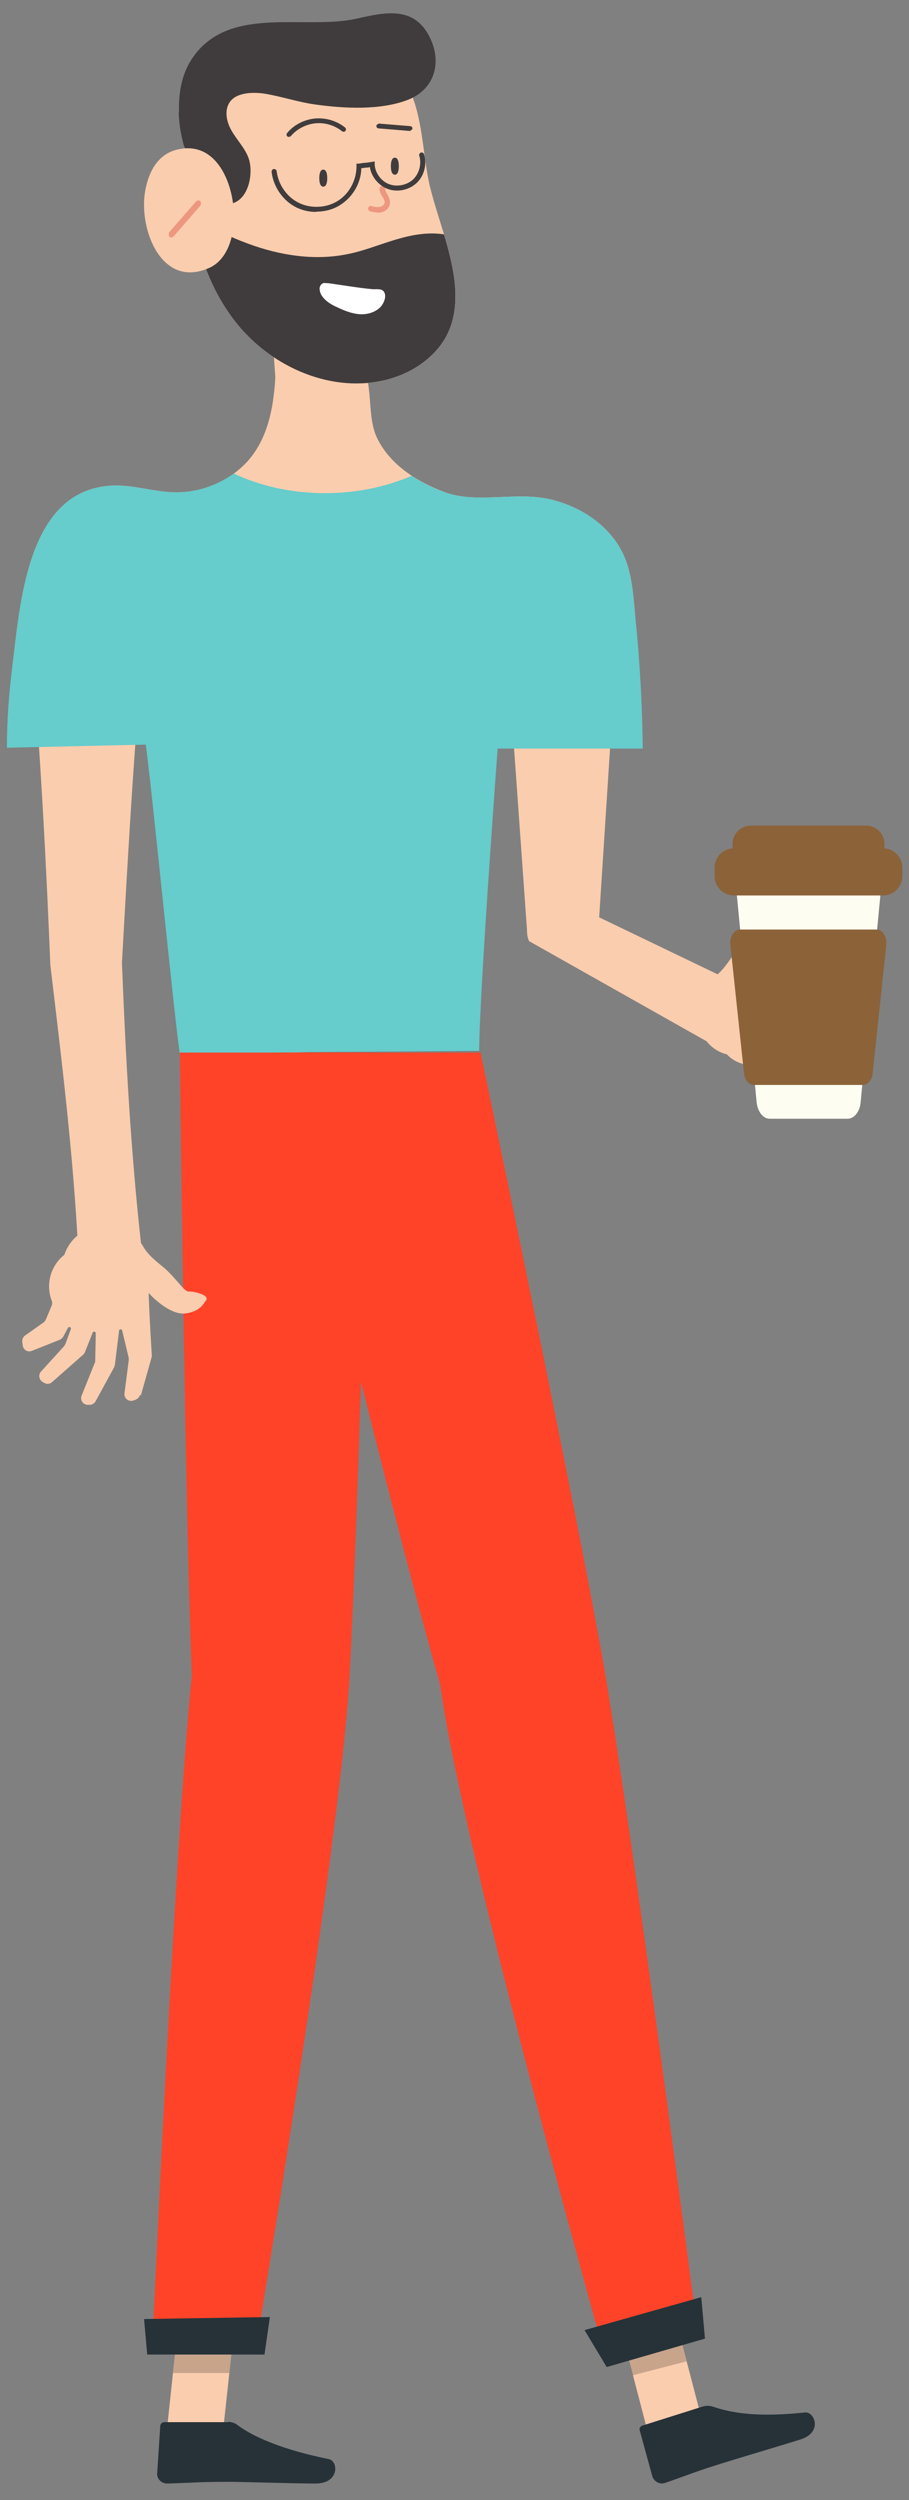 <svg width="32" height="88" viewBox="0 0 32 88" fill="none" xmlns="http://www.w3.org/2000/svg">
<rect x="0" y="0" width="32" height="88" fill="#808080" stroke="none"/>
<path d="M30.076 34.18L28.756 33.92C28.756 33.92 28.706 33.92 28.686 33.92C28.486 33.95 27.537 34.01 26.677 34.1C26.917 33.85 27.327 33.32 27.227 32.86C27.127 32.43 26.897 32.3 26.727 32.21C26.557 32.12 26.517 32.56 26.537 32.76C26.547 32.91 26.087 33.23 25.767 33.68C25.587 33.94 25.397 34.22 25.137 34.39C24.717 34.67 24.487 35.15 24.517 35.65V35.73C24.567 36.36 24.957 36.96 25.577 37.11H25.587C25.987 37.55 26.677 37.6 27.207 37.35C27.257 37.33 27.257 37.4 27.307 37.42L27.806 37.58C27.806 37.58 27.887 37.62 27.907 37.65L28.396 38.24C28.446 38.3 28.536 38.33 28.616 38.31L28.746 38.28C28.886 38.25 28.966 38.09 28.896 37.96L28.446 37.05C28.446 37.05 28.386 36.97 28.336 36.94L28.016 36.8C27.956 36.77 27.986 36.68 28.056 36.7L28.566 36.85C28.566 36.85 28.616 36.87 28.646 36.89L29.556 37.6C29.666 37.69 29.826 37.65 29.896 37.52L29.926 37.45C29.966 37.36 29.946 37.26 29.886 37.19L28.876 36.21C28.876 36.21 28.816 36.17 28.786 36.16L28.166 35.87C28.106 35.85 28.116 35.76 28.176 35.76L29.056 35.78C29.056 35.78 29.106 35.78 29.136 35.79L30.266 36.15C30.416 36.2 30.566 36.08 30.556 35.92V35.86C30.546 35.78 30.496 35.71 30.416 35.68L29.226 35.15C29.226 35.15 29.176 35.13 29.146 35.13L28.026 34.99C27.966 34.99 27.956 34.9 28.016 34.88L28.926 34.59C28.926 34.59 28.976 34.58 29.006 34.59L30.086 34.72C30.256 34.72 30.366 34.56 30.296 34.41L30.266 34.34C30.236 34.27 30.176 34.22 30.106 34.21L30.076 34.18Z" fill="#FACDAE"/>
<path d="M17.619 19.64L18.549 32.69C18.559 32.85 18.549 32.98 18.629 33.13L25.507 37.01L27.827 35.53L20.988 32.24L21.068 32.68L21.908 19.63H17.619V19.64Z" fill="#FACDAE"/>
<path d="M0.934 20.93C1.363 25.28 1.593 29.63 1.773 33.98C2.173 37.32 2.583 40.67 2.753 44.03L4.973 43.85C4.603 40.54 4.423 37.21 4.293 33.89C4.503 30.13 4.773 25.12 5.223 20.95L0.934 20.94V20.93Z" fill="#FACDAE"/>
<path d="M0.434 23.47C0.714 21.26 0.943 17.34 3.833 17.1C4.633 17.03 5.412 17.33 6.212 17.33C7.152 17.33 8.082 16.93 8.712 16.24C9.431 15.44 9.631 14.34 9.691 13.31C9.701 13.07 9.441 11.21 9.951 11.33C10.071 11.36 10.181 11.44 10.281 11.52C10.631 11.78 11.031 11.99 11.451 12.13C11.771 12.23 12.181 12.25 12.451 12.47C13.261 13.16 12.841 14.51 13.271 15.41C13.73 16.37 14.7 16.97 15.67 17.33C16.8 17.74 18.169 17.29 19.389 17.58C20.249 17.79 21.049 18.24 21.599 18.95C22.248 19.79 22.268 20.72 22.368 21.75" fill="#FACDAE"/>
<path d="M12.87 34.85C13.06 34.82 13.25 34.78 13.44 34.75C12.661 34.94 11.831 34.94 11.021 34.89C9.401 34.89 7.772 34.72 6.162 34.63" fill="#FACDAE"/>
<path d="M0.243 26.33C0.243 25.37 0.313 24.42 0.433 23.47C0.713 21.26 0.943 17.34 3.832 17.1C4.632 17.03 5.412 17.33 6.212 17.33C6.932 17.33 7.641 17.09 8.231 16.67C9.141 17.1 10.251 17.36 11.441 17.36C12.56 17.36 13.61 17.13 14.49 16.75C14.86 16.99 15.26 17.19 15.669 17.33C16.799 17.74 18.169 17.29 19.389 17.58C20.248 17.79 21.048 18.24 21.598 18.95C22.248 19.79 22.268 20.72 22.368 21.75C22.528 23.28 22.608 24.82 22.628 26.35H17.519C17.519 26.35 16.869 35.09 16.869 36.99C14.88 37.01 12.9 37.02 10.911 37.03C10.421 37.03 6.362 37.3 6.322 37.04C6.112 35.58 5.352 27.81 5.132 26.21L0.243 26.32V26.33Z" fill="#66CCCC"/>
<path d="M6.781 7.66C6.991 9.03 7.491 10.35 8.361 11.42C9.611 12.95 11.72 13.86 13.63 13.36C14.629 13.1 15.559 12.42 15.879 11.44C16.209 10.45 15.949 9.32 15.629 8.25C15.449 7.66 15.259 7.08 15.129 6.55C14.779 5.06 14.939 2.93 13.44 2.04C11.53 0.92 8.401 1.31 7.231 3.31C6.781 4.07 6.671 4.98 6.651 5.86C6.651 6.46 6.681 7.06 6.771 7.65L6.781 7.66Z" fill="#FACDAE"/>
<path d="M6.781 7.66C6.991 9.03 7.491 10.35 8.361 11.42C9.611 12.95 11.72 13.86 13.63 13.36C14.629 13.1 15.559 12.42 15.879 11.44C16.209 10.45 15.949 9.32 15.629 8.25C15.449 7.66 15.259 7.08 15.129 6.55C14.779 5.06 14.939 2.93 13.44 2.04C11.53 0.92 8.401 1.31 7.231 3.31C6.781 4.07 6.671 4.98 6.651 5.86C6.651 6.46 6.681 7.06 6.771 7.65L6.781 7.66Z" fill="#FACDAE"/>
<path d="M13.76 5.85C13.76 6.02 13.8 6.15 13.9 6.15C14 6.15 14.04 6.02 14.04 5.85C14.04 5.68 14 5.55 13.9 5.55C13.8 5.55 13.76 5.68 13.76 5.85Z" fill="#403C3D"/>
<path d="M11.24 6.27C11.24 6.44 11.28 6.57 11.38 6.57C11.48 6.57 11.52 6.44 11.52 6.27C11.52 6.1 11.48 5.97 11.38 5.97C11.28 5.97 11.24 6.1 11.24 6.27Z" fill="#403C3D"/>
<path d="M13.29 7.49C13.29 7.49 13.36 7.49 13.4 7.48C13.56 7.45 13.69 7.34 13.72 7.2C13.75 7.08 13.7 6.97 13.65 6.86L13.63 6.83C13.59 6.76 13.56 6.7 13.56 6.64C13.56 6.59 13.51 6.55 13.46 6.54C13.41 6.54 13.36 6.59 13.36 6.64C13.36 6.75 13.41 6.84 13.46 6.92L13.48 6.95C13.52 7.02 13.55 7.09 13.54 7.15C13.52 7.22 13.44 7.27 13.37 7.28C13.27 7.3 13.17 7.28 13.08 7.25C13.02 7.24 12.97 7.27 12.96 7.32C12.95 7.37 12.98 7.43 13.03 7.44C13.11 7.46 13.2 7.48 13.3 7.48L13.29 7.49Z" fill="#ED9780"/>
<path d="M6.781 7.66C6.991 9.03 7.491 10.35 8.361 11.42C9.611 12.95 11.72 13.86 13.63 13.36C14.63 13.1 15.559 12.42 15.879 11.44C16.209 10.45 15.949 9.32 15.629 8.25C15.059 8.16 14.47 8.27 13.91 8.44C13.34 8.61 12.79 8.84 12.21 8.95C11.06 9.18 9.851 8.99 8.741 8.58C8.061 8.33 7.411 8.01 6.771 7.66H6.781Z" fill="#403C3D"/>
<path d="M14.43 4.61C14.43 4.61 14.51 4.57 14.52 4.53C14.52 4.48 14.49 4.44 14.44 4.44L13.34 4.35C13.34 4.35 13.25 4.38 13.25 4.43C13.25 4.48 13.28 4.52 13.33 4.52L14.43 4.61Z" fill="#403C3D"/>
<path d="M10.17 4.82C10.17 4.82 10.22 4.81 10.24 4.79C10.45 4.54 10.78 4.37 11.11 4.34C11.44 4.31 11.78 4.41 12.04 4.62C12.08 4.65 12.13 4.64 12.16 4.61C12.19 4.57 12.18 4.52 12.15 4.49C11.85 4.25 11.47 4.14 11.091 4.17C10.71 4.21 10.35 4.39 10.11 4.68C10.08 4.72 10.08 4.77 10.11 4.8C10.13 4.81 10.15 4.82 10.17 4.82Z" fill="#403C3D"/>
<path d="M11.56 9.97C11.49 9.97 11.42 9.95 11.37 9.97C11.3 10 11.26 10.07 11.25 10.15C11.25 10.22 11.27 10.3 11.3 10.36C11.42 10.58 11.65 10.72 11.88 10.82C12.13 10.94 12.39 11.04 12.66 11.06C12.93 11.08 13.23 10.99 13.41 10.79C13.52 10.66 13.63 10.4 13.5 10.25C13.41 10.15 13.23 10.19 13.11 10.18C12.59 10.13 12.08 10.04 11.57 9.97H11.56Z" fill="white"/>
<path d="M11.14 7.45C11.44 7.45 11.75 7.37 12 7.2C12.43 6.92 12.71 6.43 12.72 5.92C12.77 5.92 12.82 5.91 12.87 5.9C12.92 5.9 12.97 5.9 13.02 5.88C13.07 6.21 13.31 6.51 13.62 6.64C13.969 6.78 14.379 6.7 14.659 6.45C14.929 6.2 15.039 5.79 14.929 5.43C14.909 5.38 14.869 5.36 14.819 5.37C14.769 5.39 14.749 5.43 14.759 5.48C14.849 5.77 14.759 6.11 14.539 6.32C14.319 6.52 13.97 6.59 13.69 6.48C13.41 6.37 13.2 6.08 13.19 5.78V5.68L13.09 5.7C13.02 5.71 12.94 5.72 12.87 5.73C12.79 5.73 12.71 5.75 12.63 5.76H12.55V5.85C12.55 6.33 12.31 6.8 11.91 7.06C11.51 7.32 10.97 7.35 10.54 7.15C10.11 6.95 9.8 6.51 9.74 6.03C9.74 5.99 9.7 5.95 9.65 5.95C9.65 5.95 9.65 5.95 9.64 5.95C9.591 5.95 9.561 6 9.561 6.05C9.621 6.58 9.97 7.08 10.45 7.31C10.66 7.41 10.89 7.46 11.13 7.46L11.14 7.45Z" fill="#403C3D"/>
<path d="M6.302 3.95C6.282 3.33 6.382 2.67 6.712 2.14C7.962 0.13 10.671 1.07 12.54 0.66C13.6 0.42 14.63 0.19 15.17 1.4C15.55 2.26 15.27 3.15 14.37 3.51C13.4 3.89 12.111 3.82 11.111 3.68C10.511 3.6 9.931 3.4 9.331 3.3C8.961 3.24 8.381 3.24 8.122 3.55C7.882 3.84 7.962 4.27 8.152 4.6C8.341 4.93 8.611 5.2 8.741 5.54C8.941 6.05 8.771 7.04 8.132 7.17C8.201 7.16 7.732 6.35 7.692 6.29C7.512 6 7.272 5.76 6.992 5.56C6.872 5.47 6.732 5.39 6.602 5.3C6.482 5.21 6.462 5.1 6.432 4.96C6.352 4.65 6.302 4.31 6.292 3.96L6.302 3.95Z" fill="#403C3D"/>
<path d="M8.193 8.15C8.103 8.7 7.843 9.23 7.343 9.44C5.683 10.16 4.893 8.08 5.103 6.77C5.213 6.09 5.532 5.42 6.262 5.26C7.672 4.94 8.263 6.57 8.233 7.69C8.233 7.84 8.213 8 8.193 8.15Z" fill="#FACDAE"/>
<path d="M6.032 8.36C6.032 8.36 6.092 8.35 6.112 8.32L7.062 7.23C7.062 7.23 7.092 7.12 7.052 7.08C7.012 7.04 6.942 7.05 6.902 7.09L5.952 8.18C5.952 8.18 5.922 8.29 5.962 8.33C5.982 8.35 6.002 8.36 6.032 8.36Z" fill="#ED9780"/>
<path d="M5.862 85.66H7.842L8.322 81.25H6.332L5.862 85.66Z" fill="#FACDAE"/>
<g opacity="0.2">
<path d="M6.332 81.25H8.322L8.072 83.53H6.092L6.332 81.25Z" fill="black"/>
</g>
<path d="M22.828 85.7L24.718 85.21L23.588 80.88L21.698 81.37L22.828 85.7Z" fill="#FACDAE"/>
<path d="M24.738 84.71L22.618 85.38C22.548 85.4 22.498 85.47 22.518 85.54L22.968 87.18C23.038 87.36 23.228 87.46 23.408 87.4C24.138 87.15 24.478 87 25.417 86.71C25.987 86.53 27.377 86.12 28.177 85.87C28.977 85.62 28.677 84.87 28.327 84.92C26.717 85.09 25.787 84.95 25.117 84.72C24.997 84.68 24.867 84.67 24.738 84.71Z" fill="#263238"/>
<g opacity="0.2">
<path d="M21.698 81.37L23.588 80.88L24.168 83.12L22.278 83.61L21.698 81.37Z" fill="black"/>
</g>
<path d="M16.919 37.06C16.919 37.06 20.388 53.54 21.308 58.94C22.308 64.85 24.517 81.77 24.517 81.77L21.298 82.94C21.298 82.94 16.259 65 15.499 59.31C13.9 53.76 9.841 37.05 9.841 37.05H16.929L16.919 37.06Z" fill="#FF4329"/>
<path d="M21.358 83.32L24.817 82.32L24.687 80.86L20.578 82.02L21.358 83.32Z" fill="#263238"/>
<path d="M8.022 85.26H5.792C5.712 85.26 5.652 85.31 5.642 85.39L5.532 87.08C5.532 87.27 5.692 87.42 5.882 87.42C6.652 87.4 7.032 87.36 8.012 87.36C8.611 87.36 10.271 87.42 11.111 87.42C11.951 87.42 11.921 86.63 11.571 86.56C9.991 86.24 8.931 85.79 8.372 85.37C8.272 85.29 8.152 85.25 8.032 85.25L8.022 85.26Z" fill="#263238"/>
<path d="M13.051 37.06C13.051 37.06 12.611 53.63 12.301 59.09C11.951 65.07 8.982 82.79 8.982 82.79H5.353C5.353 82.79 6.152 64.85 6.752 58.98C6.502 52.55 6.332 37.05 6.332 37.05H13.051V37.06Z" fill="#FF4329"/>
<path d="M5.182 82.88H9.311L9.501 81.56L5.072 81.63L5.182 82.88Z" fill="#263238"/>
<path d="M4.962 49.11L5.342 47.76C5.342 47.76 5.352 47.71 5.342 47.68C5.332 47.47 5.262 46.42 5.232 45.51C5.472 45.78 6.072 46.31 6.551 46.23C7.011 46.16 7.151 45.93 7.261 45.76C7.371 45.59 6.841 45.45 6.631 45.46C6.471 45.46 6.172 44.95 5.732 44.59C5.472 44.38 5.202 44.16 5.042 43.88C4.782 43.42 4.302 43.14 3.782 43.14H3.702C3.042 43.14 2.462 43.56 2.262 44.18H2.252C1.772 44.57 1.603 45.22 1.823 45.79C1.843 45.84 1.843 45.9 1.823 45.95L1.613 46.45C1.613 46.45 1.573 46.53 1.533 46.55L0.883 47.01C0.813 47.06 0.773 47.15 0.783 47.23L0.803 47.37C0.823 47.52 0.983 47.61 1.123 47.55L2.103 47.16C2.153 47.14 2.192 47.1 2.222 47.06L2.392 46.74C2.422 46.68 2.522 46.72 2.492 46.79L2.302 47.31C2.302 47.31 2.272 47.36 2.252 47.39L1.443 48.28C1.343 48.39 1.373 48.56 1.493 48.64L1.563 48.68C1.653 48.73 1.753 48.72 1.833 48.65L2.932 47.68C2.932 47.68 2.982 47.63 2.992 47.59L3.262 46.91C3.282 46.85 3.372 46.87 3.372 46.93L3.352 47.9C3.352 47.9 3.352 47.96 3.332 47.98L2.872 49.13C2.812 49.28 2.922 49.45 3.092 49.45H3.162C3.242 49.45 3.322 49.4 3.362 49.33L4.012 48.14C4.012 48.14 4.032 48.09 4.042 48.06L4.192 46.84C4.192 46.78 4.292 46.77 4.302 46.84L4.532 47.8C4.532 47.8 4.532 47.85 4.532 47.88L4.382 49.05C4.362 49.22 4.522 49.35 4.692 49.3L4.772 49.27C4.842 49.24 4.902 49.19 4.922 49.11H4.962Z" fill="#FACDAE"/>
<path d="M29.826 39.38H27.097C26.867 39.38 26.677 39.14 26.637 38.81L25.877 30.85C25.837 30.45 26.057 30.09 26.337 30.09H30.596C30.876 30.09 31.086 30.45 31.056 30.85L30.296 38.81C30.266 39.14 30.066 39.38 29.836 39.38H29.826Z" fill="#FDFDF1"/>
<path d="M30.376 38.19H26.537C26.377 38.19 26.237 38.04 26.197 37.83L25.717 33.31C25.657 33.01 25.827 32.72 26.057 32.72H30.856C31.086 32.72 31.246 33.01 31.196 33.31L30.716 37.83C30.676 38.04 30.536 38.19 30.376 38.19Z" fill="#8C6239"/>
<path d="M30.486 29.06H26.437C26.078 29.06 25.787 29.351 25.787 29.71V30C25.787 30.359 26.078 30.65 26.437 30.65H30.486C30.845 30.65 31.136 30.359 31.136 30V29.71C31.136 29.351 30.845 29.06 30.486 29.06Z" fill="#8C6239"/>
<path d="M31.086 29.86H25.837C25.462 29.86 25.157 30.165 25.157 30.54V30.84C25.157 31.216 25.462 31.52 25.837 31.52H31.086C31.461 31.52 31.766 31.216 31.766 30.84V30.54C31.766 30.165 31.461 29.86 31.086 29.86Z" fill="#8C6239"/>
</svg>

